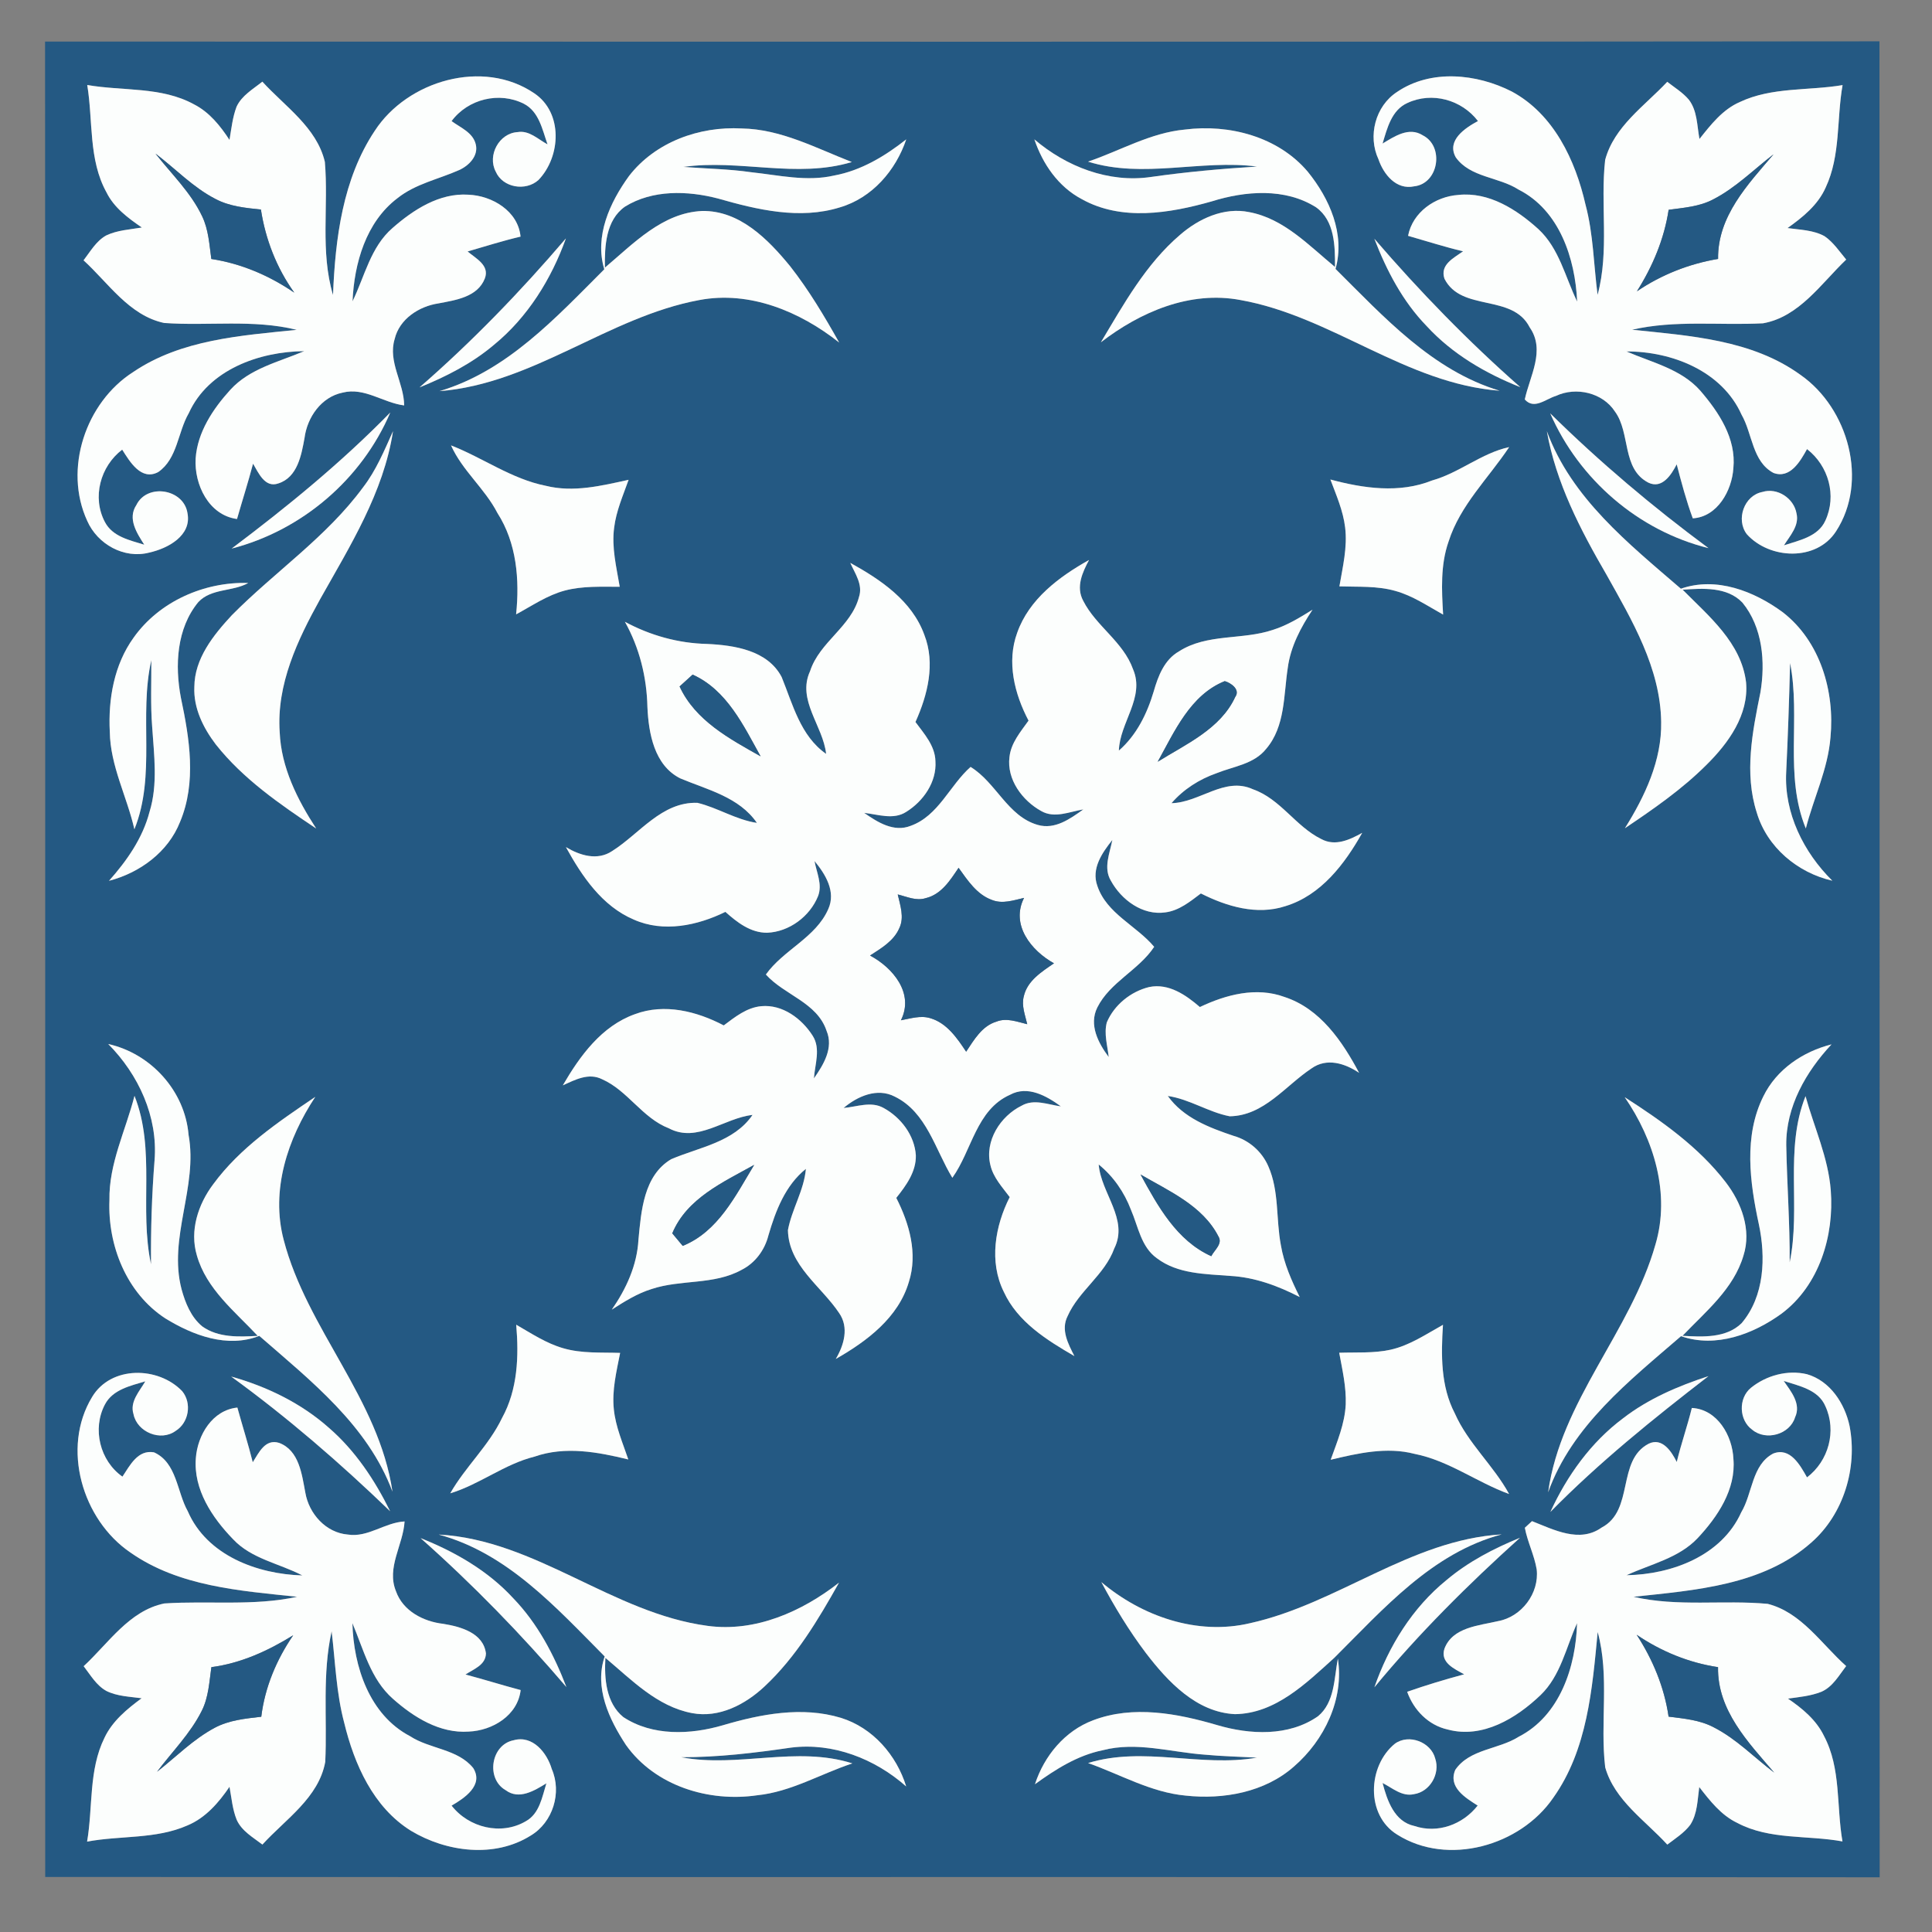 <?xml version="1.0" encoding="utf-8"?>

<!DOCTYPE svg PUBLIC "-//W3C//DTD SVG 1.1//EN" "http://www.w3.org/Graphics/SVG/1.1/DTD/svg11.dtd">
<svg version="1.1" id="Layer_1" xmlns="http://www.w3.org/2000/svg" xmlns:xlink="http://www.w3.org/1999/xlink" x="0px" y="0px"
	 viewBox="0 0 388 388" enable-background="new 0 0 388 388" xml:space="preserve">
<rect x="0" y="0" width="388" height="388" fill="#808080" stroke="none"/>
<g>
	<path fill="#245983" d="M9.05,8.35c122.8-0.01,245.6,0.1,368.4-0.05c0.07,122.9,0,245.81,0.04,368.71
		c-122.8-0.1-245.61,0-368.41-0.06C9.05,254.08,9.12,131.22,9.05,8.35 M75.25,26.29c-6.42,9.65-7.92,21.61-8.37,32.95
		c-2.6-8.72-0.87-17.85-1.64-26.74c-1.64-6.93-8.01-11.11-12.55-16.1c-1.87,1.5-4.13,2.77-5.18,5.03c-0.81,2.14-1.04,4.43-1.42,6.67
		c-1.85-2.83-4.04-5.57-7.12-7.14c-6.57-3.61-14.3-2.64-21.45-3.89c1.19,7.19,0.22,14.98,3.87,21.57c1.52,3.08,4.34,5.16,7.1,7.05
		c-2.41,0.41-4.93,0.53-7.17,1.6c-2.01,1.12-3.17,3.21-4.54,4.99c5,4.56,9.16,11.08,16.18,12.58c8.86,0.64,17.89-0.78,26.63,1.38
		c-11.23,1.16-23.19,1.93-32.85,8.48c-9.55,6.1-14.02,19.49-9.22,29.89c2.05,4.68,7.41,7.69,12.47,6.36
		c3.7-0.82,8.55-3.39,7.66-7.92c-0.74-4.87-8.09-6.06-10.26-1.63c-1.82,2.73,0.09,5.64,1.58,7.97c-2.89-0.89-6.35-1.6-7.89-4.53
		c-2.64-4.96-0.94-11.21,3.46-14.56c1.52,2.4,3.82,6.33,7.24,4.5c3.87-2.67,3.91-8,6.13-11.82c3.98-8.76,14.16-12.37,23.19-12.46
		C55.96,72.7,50.14,74,46.24,78.3c-3.47,3.82-6.58,8.48-6.95,13.77c-0.31,5.23,2.63,11.4,8.31,12.16c1.06-3.71,2.24-7.38,3.22-11.11
		c1.09,1.83,2.38,4.94,5.09,3.96c3.83-1.21,4.63-5.7,5.25-9.13c0.54-4.15,3.36-8.23,7.65-9.1c4.38-1.12,8.15,2.05,12.36,2.57
		c-0.04-4.56-3.31-8.75-1.91-13.33c0.95-4.03,4.9-6.58,8.8-7.16c3.44-0.66,7.85-1.26,9.31-5.01c1.01-2.64-1.81-4.01-3.46-5.42
		c3.54-1.02,7.04-2.14,10.63-2.98c-0.48-5.14-5.72-8.24-10.49-8.42c-5.81-0.38-11.04,3.02-15.23,6.7c-4.39,3.8-5.58,9.7-8.02,14.71
		c0.33-7.61,2.69-15.91,9.01-20.7c3.62-2.9,8.26-3.81,12.4-5.66c1.93-0.86,3.88-2.81,3.35-5.11c-0.54-2.42-3.08-3.4-4.87-4.72
		c3.3-4.45,9.57-5.98,14.52-3.48c3.05,1.57,3.71,5.22,4.75,8.15c-1.9-1-3.68-2.87-6.02-2.46c-3.71,0.22-6.1,4.67-4.39,7.92
		c1.4,3.26,6.02,4.02,8.59,1.7c4.52-4.7,4.96-13.53-0.85-17.42C97.01,11.74,81.81,16.18,75.25,26.29 M280.56,18.47
		c-4.36,2.84-5.91,8.85-3.72,13.53c1.03,3.01,3.56,6.2,7.17,5.42c4.95-0.55,6.08-8.07,1.71-10.25c-2.77-1.76-5.68,0.23-8.06,1.66
		c0.92-3.05,1.79-6.71,4.99-8.15c4.95-2.31,10.89-0.65,14.17,3.63c-2.57,1.38-6.38,3.89-4.45,7.3c2.9,4.06,8.62,3.9,12.59,6.46
		c8.24,4.16,11.39,13.86,11.78,22.5c-2.4-4.93-3.6-10.67-7.77-14.54c-4.36-3.95-9.96-7.55-16.11-6.88
		c-4.65,0.33-9.16,3.46-10.08,8.21c3.68,1.05,7.32,2.23,11.05,3.11c-1.89,1.36-4.69,2.68-3.74,5.51c3.4,6.72,13.65,2.93,17.12,9.77
		c3.21,4.61,0.02,9.76-0.99,14.47c1.88,2.13,4.21-0.1,6.26-0.71c4.03-1.89,9.4-0.66,11.86,3.16c3.15,4.3,1.32,11.48,6.7,14.26
		c2.76,1.34,4.63-1.61,5.69-3.68c0.95,3.65,1.92,7.31,3.23,10.85c4.96-0.3,7.86-5.59,8.15-10.07c0.6-5.97-2.93-11.26-6.64-15.57
		c-3.85-4.36-9.71-5.65-14.83-7.88c9.11-0.02,19.17,3.91,23.11,12.69c2.2,3.82,2.14,9.44,6.42,11.71c3.34,1.24,5.4-2.37,6.73-4.79
		c4.33,3.35,6.02,9.34,3.68,14.37c-1.46,3.24-5.29,3.96-8.31,4.96c1.19-1.91,3.12-3.95,2.52-6.41c-0.52-3.04-3.86-5.25-6.85-4.31
		c-3.67,0.7-5.37,5.53-3.14,8.47c4.54,5.07,14,5.54,17.93-0.57c6.55-10.07,2.47-24.7-7.12-31.4c-9.78-7.1-22.25-7.86-33.84-9.08
		c8.64-1.99,17.53-0.84,26.29-1.29c7.29-1.3,11.68-8,16.71-12.8c-1.36-1.63-2.57-3.47-4.34-4.69c-2.27-1.26-4.94-1.28-7.44-1.64
		c3.05-2.17,6.11-4.63,7.66-8.15c3.02-6.44,2.18-13.72,3.39-20.56c-6.87,1.16-14.18,0.35-20.64,3.4c-3.45,1.5-5.82,4.55-8.1,7.42
		c-0.5-2.65-0.41-5.65-2.14-7.9c-1.22-1.44-2.86-2.43-4.33-3.58c-4.54,4.84-10.67,8.96-12.47,15.68
		c-1.01,8.99,0.88,18.24-1.52,27.11c-0.79-6.04-0.84-12.18-2.42-18.1c-2.03-8.95-6.4-18.21-14.81-22.74
		C296.57,14.79,287.36,13.84,280.56,18.47 M126.32,35.35c-3.85,5.31-6.96,12.08-4.96,18.73c-9.71,9.7-19.5,20.43-33.09,24.47
		c18.85-1.48,33.87-14.9,52.17-18.29c10.14-1.92,20.25,2.32,28.09,8.53c-2.97-5.29-6.08-10.52-9.83-15.3
		c-4.43-5.42-10.15-11.25-17.69-11.12c-7.99,0.36-13.8,6.55-19.53,11.38c-0.06-4.29,0.16-9.52,4.03-12.25
		c5.53-3.43,12.56-3.22,18.66-1.64c7.89,2.26,16.44,4.3,24.52,1.78c6.46-1.9,11.2-7.4,13.31-13.65c-4.27,3.37-9.07,6.26-14.48,7.26
		c-5.52,1.28-11.13-0.08-16.64-0.66c-4.52-0.66-9.09-0.71-13.63-1.07c11.26-1.59,22.73,2.37,33.82-0.98
		c-7.18-2.79-14.25-6.62-22.13-6.74C140.46,25.33,131.61,28.51,126.32,35.35 M218.51,32.46c11.1,3.49,22.63-0.48,33.94,0.99
		c-7.12,0.44-14.23,1.08-21.3,2.09c-8.49,1.25-17.02-2.08-23.42-7.55c1.67,4.94,4.8,9.51,9.5,11.99c8,4.49,17.7,2.85,26.1,0.47
		c6.76-2.12,14.76-2.76,20.98,1.19c3.76,2.7,3.81,7.81,3.8,11.98c-5.25-4.31-10.25-9.71-17.23-11.02
		c-5.08-1.05-10.14,1.3-13.91,4.58c-6.87,5.87-11.3,13.91-15.88,21.56c7.91-6.09,17.9-10.41,28.05-8.48
		c18.28,3.25,33.22,16.79,52.02,18.21c-13.54-4.08-23.24-14.83-32.95-24.46c1.96-7.03-1.2-14.12-5.57-19.52
		c-5.96-7.05-15.78-9.61-24.69-8.47C231.04,26.66,224.97,30.27,218.51,32.46 M84.25,77.8c5.33-2.16,10.54-4.81,14.95-8.55
		c6.77-5.53,11.52-13.21,14.45-21.37C104.56,58.52,94.81,68.61,84.25,77.8 M276.01,47.95c2.46,6.39,5.7,12.6,10.52,17.55
		c5.12,5.58,11.79,9.48,18.79,12.25C294.84,68.54,285.11,58.52,276.01,47.95 M46.52,110.17c14.12-3.65,26.13-13.91,31.86-27.33
		C68.58,92.87,57.71,101.75,46.52,110.17 M311.33,83.02c5.79,13.26,17.7,23.57,31.78,27.06C331.91,101.79,321.26,92.8,311.33,83.02
		 M72.89,97.9c-7.32,9.96-17.73,16.95-26.34,25.66c-3.69,3.98-7.49,8.7-7.52,14.4c-0.19,4.25,1.79,8.23,4.3,11.53
		c5.49,6.95,12.88,12.02,20.17,16.9c-3.79-5.81-7.04-12.29-7.33-19.35c-0.66-9.59,3.59-18.55,8.12-26.71
		c6-10.68,12.75-21.41,14.64-33.74C77.17,90.49,75.53,94.49,72.89,97.9 M310.65,86.59c1.83,10.35,6.73,19.79,11.96,28.79
		c5.14,9.18,10.85,18.77,11,29.61c0.14,7.74-3.27,14.92-7.28,21.34c5.73-3.85,11.45-7.81,16.35-12.7c4.42-4.36,8.56-10.07,7.98-16.6
		c-0.96-7.94-7.47-13.28-12.74-18.6c4.06-0.29,8.94-0.62,12.01,2.59c4.06,4.96,4.64,11.92,3.61,18.04
		c-1.61,7.89-3.27,16.22-0.74,24.11c2.06,6.97,8.19,12.1,15.18,13.7c-5.77-5.7-9.7-13.59-9.26-21.84c0.35-7.29,0.6-14.59,0.78-21.88
		c2.17,11-1.21,22.59,3.16,33.23c1.57-6.12,4.44-11.92,4.95-18.28c0.89-9.23-2.04-19.32-9.6-25.16c-5.76-4.23-13.35-7.19-20.44-4.71
		C327.08,109.18,315.57,100.04,310.65,86.59 M90.58,89.45c2.26,5.06,6.78,8.65,9.32,13.58c3.87,6.02,4.47,13.4,3.75,20.35
		c3.19-1.72,6.23-3.83,9.78-4.78c3.59-0.95,7.35-0.75,11.03-0.76c-0.66-3.92-1.66-7.89-1.12-11.89c0.41-3.34,1.79-6.45,2.9-9.59
		c-5.43,1.19-11.1,2.59-16.63,1.2C102.73,96.2,97.01,91.95,90.58,89.45 M287.61,96.49c-6.58,2.64-13.79,1.59-20.43-0.19
		c1.18,3.14,2.56,6.27,2.96,9.63c0.49,3.98-0.49,7.93-1.15,11.83c3.75,0.13,7.6-0.13,11.25,0.92c3.47,0.96,6.47,3.02,9.58,4.75
		c-0.29-4.89-0.56-9.95,1.09-14.66c2.33-7.33,8.02-12.73,12.17-18.98C297.52,91,293.08,94.96,287.61,96.49 M170.76,113.04
		c0.95,2.14,2.58,4.38,1.75,6.85c-1.55,5.97-7.92,9.02-9.82,14.89c-2.69,5.82,2.6,10.95,3.22,16.62c-5.16-3.6-6.69-9.94-8.93-15.43
		c-2.82-5.39-9.51-6.39-14.99-6.65c-5.77-0.13-11.42-1.71-16.49-4.45c2.93,5.23,4.39,11.14,4.52,17.11
		c0.24,5.29,1.37,11.72,6.6,14.34c5.46,2.29,11.83,3.75,15.39,8.94c-4.22-0.63-7.85-3.04-11.95-4.03
		c-7.18-0.24-11.63,6.23-17.13,9.69c-2.96,1.98-6.48,0.88-9.28-0.8c3.23,5.85,7.25,11.85,13.64,14.56
		c5.95,2.65,12.76,1.21,18.39-1.55c2.35,2.1,5.05,4.21,8.37,4.19c4.45-0.17,8.61-3.28,10.25-7.38c0.89-2.34-0.31-4.72-0.72-7.02
		c2.19,2.64,4.35,6.15,2.76,9.65c-2.51,5.74-8.97,8.15-12.53,13.14c3.73,4.15,10.28,5.59,12.19,11.31c1.45,3.44-0.62,6.81-2.54,9.55
		c0.19-2.83,1.41-5.96-0.25-8.56c-2.19-3.45-6.07-6.34-10.33-5.94c-2.92,0.27-5.28,2.18-7.53,3.86c-5.42-2.84-11.89-4.48-17.83-2.26
		c-6.7,2.38-11.06,8.39-14.49,14.3c2.46-1.12,5.19-2.59,7.89-1.23c5.16,2.28,8.06,7.78,13.4,9.85c5.72,3.04,11.14-2.07,16.81-2.68
		c-3.75,5.48-10.67,6.47-16.34,8.89c-5.53,3.29-6.02,10.42-6.57,16.17c-0.28,5.13-2.46,9.88-5.35,14.04c2.53-1.62,5.11-3.25,8-4.14
		c5.88-1.96,12.52-0.77,18.07-3.85c2.72-1.37,4.64-3.97,5.38-6.91c1.44-4.93,3.38-10.05,7.53-13.37c-0.38,4.33-2.83,8.09-3.61,12.3
		c0.14,7.12,6.69,11.27,10.28,16.65c2.02,2.89,0.98,6.45-0.67,9.23c6.22-3.55,12.57-8.28,14.68-15.48
		c1.82-5.7,0.09-11.72-2.53-16.87c1.96-2.46,4.01-5.25,3.93-8.55c-0.26-4.01-3-7.61-6.46-9.5c-2.52-1.43-5.39-0.23-8.05-0.01
		c2.78-2.35,6.75-4.12,10.28-2.28c6.42,3.14,8.11,10.66,11.56,16.3c3.93-5.49,4.79-13.65,11.58-16.67
		c3.55-1.93,7.34,0.23,10.22,2.33c-2.59-0.34-5.4-1.57-7.88-0.14c-4.27,2.09-7.48,7.1-6.28,11.93c0.57,2.5,2.39,4.43,3.88,6.43
		c-2.94,5.81-4.19,12.97-1.19,19.02c2.77,6.05,8.64,9.7,14.18,12.91c-1.25-2.46-2.76-5.26-1.37-8.01c2.25-5.1,7.45-8.28,9.38-13.61
		c2.94-5.86-2.67-11.09-3.13-16.86c2.94,2.38,5.14,5.57,6.48,9.1c1.46,3.36,2.02,7.46,5.21,9.73c4.2,3.19,9.73,3.15,14.75,3.55
		c4.91,0.27,9.59,2,13.93,4.24c-1.65-3.3-3.16-6.73-3.78-10.4c-1.01-5.26-0.31-10.87-2.53-15.87c-1.27-2.94-3.86-5.22-6.94-6.09
		c-4.91-1.65-10.13-3.63-13.24-8.02c4.38,0.64,8.13,3.25,12.43,4.08c6.89-0.1,11.18-6.14,16.44-9.62c3.05-2.18,6.72-1.01,9.55,0.9
		c-3.37-6.34-7.82-12.9-14.98-15.24c-5.66-2.09-11.76-0.47-17,2.02c-2.8-2.41-6.24-4.82-10.17-4.02c-3.69,0.89-7.03,3.58-8.52,7.1
		c-0.61,2.29,0.14,4.66,0.38,6.96c-2.09-2.8-4.02-6.46-2.29-9.95c2.56-5.11,8.29-7.47,11.42-12.18c-3.58-4.28-9.54-6.66-11.41-12.24
		c-1.26-3.46,0.96-6.65,3.01-9.22c-0.51,2.67-1.84,5.59-0.3,8.17c2.1,3.85,6.37,7.04,10.95,6.37c2.76-0.35,4.98-2.18,7.13-3.8
		c5.17,2.61,11.24,4.43,16.97,2.55c7.15-2.17,11.92-8.47,15.43-14.72c-2.5,1.39-5.42,2.76-8.21,1.25c-5.14-2.51-8.19-8.06-13.73-10
		c-5.68-2.61-10.71,2.68-16.36,2.79c2.41-2.79,5.58-4.8,9.05-6.02c3.42-1.38,7.54-1.82,9.97-4.9c3.84-4.5,3.48-10.75,4.33-16.25
		c0.56-4.28,2.62-8.14,4.97-11.68c-2.54,1.57-5.11,3.16-7.97,4.05c-6.14,2.07-13.2,0.69-18.84,4.31c-2.95,1.67-4.21,4.99-5.09,8.07
		c-1.32,4.44-3.44,8.77-6.99,11.86c0.16-5.62,5.28-10.66,2.85-16.33c-1.97-5.54-7.44-8.66-10.02-13.77
		c-1.49-2.77-0.16-5.68,1.18-8.18c-6.02,3.37-12.05,7.86-14.43,14.62c-2.16,5.88-0.53,12.29,2.28,17.64
		c-1.59,2.24-3.53,4.47-3.83,7.32c-0.57,4.51,2.58,8.74,6.38,10.84c2.67,1.54,5.69,0.13,8.46-0.33c-2.65,1.89-5.72,4.12-9.18,3.11
		c-6.05-1.75-8.32-8.49-13.47-11.64c-4.21,3.73-6.44,9.82-12.03,11.83c-3.39,1.35-6.66-0.73-9.34-2.6c2.77,0.3,5.87,1.46,8.44-0.2
		c3.44-2.13,6.15-6.01,5.87-10.18c-0.07-3.1-2.27-5.51-4.01-7.87c2.44-5.43,4.04-11.74,1.78-17.51
		C183.16,120.65,176.85,116.4,170.76,113.04 M26.83,128.06c-3.92,5.43-5.12,12.35-4.78,18.92c0.1,6.84,3.45,13,4.94,19.56
		c4.38-10.87,0.86-22.78,3.4-33.97c0.03,4.47-0.18,8.95,0.17,13.41c0.37,5.67,1.18,11.51-0.53,17.06
		c-1.37,5.28-4.56,9.83-8.14,13.85c6.17-1.6,11.87-5.76,14.26-11.81c3.35-7.94,1.91-16.8,0.18-24.94
		c-1.24-6.49-0.87-13.94,3.5-19.23c2.62-2.79,6.88-2.06,10.03-3.83C41.05,116.8,31.98,120.78,26.83,128.06 M21.74,209.67
		c6.07,6.12,10,14.6,9.3,23.34c-0.55,6.95-0.77,13.92-0.71,20.89c-2.41-11.15,0.99-22.98-3.32-33.82
		c-1.77,6.96-5.17,13.62-5.03,20.95c-0.37,9.09,3.42,18.65,11.21,23.73c5.53,3.41,12.48,6.04,18.88,3.52
		c10.34,9.02,21.8,17.98,26.75,31.29c-2.74-18.64-17.17-32.61-21.84-50.54c-2.66-10.02,0.8-20.38,6.34-28.75
		c-7.44,5.04-15.12,10.21-20.51,17.56c-3.01,4.01-4.76,9.3-3.28,14.26c1.9,6.76,7.63,11.26,12.23,16.18
		c-3.76,0.21-7.92,0.4-11.14-1.9c-2.26-1.86-3.41-4.72-4.16-7.47c-2.72-10.37,3.32-20.55,1.41-31
		C37.14,219.1,30.32,211.58,21.74,209.67 M354.14,220.16c-3.99,7.99-2.73,17.28-0.92,25.67c1.43,6.68,1.15,14.48-3.46,19.91
		c-3.11,3.03-7.85,2.76-11.86,2.53c4.64-4.87,10.27-9.42,12.24-16.12c1.65-5.14-0.41-10.62-3.56-14.72
		c-5.44-7.08-12.85-12.3-20.29-17.08c5.87,8.52,9.2,19.37,6.17,29.59c-4.96,17.51-19,31.37-21.55,49.75
		c4.8-13.38,16.31-22.38,26.69-31.35c6.98,2.44,14.53-0.41,20.22-4.55c7.54-5.66,10.56-15.62,9.85-24.74
		c-0.51-6.58-3.33-12.62-5.07-18.91c-4.27,10.73-0.89,22.35-3.18,33.39c0.04-7.86-0.54-15.7-0.69-23.55
		c-0.08-7.72,3.95-14.74,9.09-20.24C362.08,211.19,356.79,214.75,354.14,220.16 M103.67,266.04c0.55,6.34,0.3,13.02-2.84,18.72
		c-2.67,5.59-7.37,9.8-10.41,15.14c5.92-1.79,10.88-5.87,16.93-7.37c6.14-2.15,12.7-0.93,18.83,0.57c-1.11-3.3-2.54-6.54-2.9-10.03
		c-0.42-3.84,0.53-7.63,1.26-11.37c-3.82-0.13-7.73,0.15-11.44-0.94C109.69,269.78,106.71,267.79,103.67,266.04 M279.22,271.07
		c-3.37,0.73-6.85,0.48-10.27,0.6c0.63,3.43,1.44,6.87,1.31,10.39c-0.19,3.88-1.73,7.49-3.02,11.1c5.48-1.31,11.25-2.64,16.85-1.18
		c6.86,1.35,12.51,5.71,18.98,8.06c-3.13-5.74-8.24-10.16-10.9-16.19c-2.86-5.47-2.77-11.8-2.38-17.79
		C286.38,267.95,283.08,270.22,279.22,271.07 M18.5,280.55c-6.22,10.23-1.98,24.67,7.69,31.24c9.76,6.84,22.03,7.68,33.49,8.89
		c-8.78,1.91-17.8,0.75-26.68,1.34c-7.05,1.44-11.23,8.01-16.2,12.6c1.37,1.77,2.54,3.85,4.56,4.97c2.2,1.09,4.7,1.14,7.08,1.47
		c-2.93,2.16-5.87,4.57-7.46,7.94c-3.2,6.48-2.3,13.91-3.49,20.85c6.7-1.26,13.81-0.45,20.17-3.26c3.64-1.52,6.27-4.58,8.43-7.75
		c0.41,2.22,0.59,4.53,1.45,6.64c1.02,2.26,3.27,3.51,5.16,4.96c4.64-5.1,11.3-9.38,12.62-16.61c0.41-8.74-0.64-17.59,1.28-26.23
		c0.74,6.13,0.92,12.36,2.52,18.36c2.02,8.35,5.84,17,13.41,21.71c7.11,4.28,16.79,5.54,24.06,0.96c4.45-2.66,6.28-8.62,4.22-13.36
		c-0.96-3.27-3.83-6.85-7.65-5.78c-4.58,0.88-5.63,7.74-1.61,10.03c2.69,2.01,5.78,0.09,8.18-1.38c-0.86,2.74-1.37,6.1-4.14,7.62
		c-4.94,2.9-11.44,1.3-14.9-3.14c2.57-1.49,6.49-4.09,4.35-7.54c-3.11-3.86-8.71-3.8-12.7-6.41c-8.17-4.29-11.34-14.01-11.57-22.7
		c2.24,5.27,3.66,11.26,8.13,15.19c4.17,3.71,9.44,7,15.23,6.59c4.77-0.19,9.85-3.24,10.43-8.34c-3.71-0.98-7.37-2.14-11.08-3.12
		c1.63-1.09,4.06-1.89,4.11-4.24c-0.53-4.14-5.1-5.37-8.57-5.94c-3.98-0.45-8.1-2.57-9.5-6.55c-1.95-4.75,1.45-9.29,1.73-14.01
		c-3.97,0.2-7.35,3.27-11.4,2.63c-4.41-0.36-7.81-4.19-8.53-8.41c-0.7-3.66-1.23-8.49-5.27-10c-2.81-0.87-4.07,1.99-5.29,3.89
		c-0.93-3.69-2.08-7.32-3.09-10.98c-5,0.5-8,5.51-8.34,10.15c-0.51,6.3,3.28,11.96,7.48,16.29c3.7,3.96,9.28,4.85,13.91,7.27
		c-9.06-0.26-19.17-4.01-23.01-12.89c-2.2-3.92-2.18-9.75-6.78-11.83c-3.27-0.58-4.85,2.65-6.34,4.88c-4.54-3.18-6.1-9.6-3.52-14.49
		c1.58-3.02,5.14-3.75,8.11-4.65c-1.15,2-3.16,4.07-2.37,6.59c0.72,3.61,5.46,5.57,8.47,3.36c2.65-1.64,3.29-5.55,1.32-7.96
		C31.81,274.38,22.28,274.22,18.5,280.55 M46.43,276.45c11.3,8.21,21.87,17.36,31.92,27.05c-3.07-6.23-6.98-12.14-12.26-16.72
		C60.5,281.8,53.61,278.46,46.43,276.45 M325.95,284.84c-6.45,4.81-11.25,11.54-14.59,18.8c9.8-9.97,20.69-18.74,31.74-27.27
		C337.02,278.35,331.03,280.91,325.95,284.84 M351.63,278.72c-2.56,2.09-2.41,6.5,0.28,8.42c2.75,2.29,7.53,0.95,8.59-2.5
		c1.28-2.72-0.84-5.22-2.28-7.31c3.06,1,6.96,1.74,8.37,5.08c2.3,4.98,0.65,11-3.69,14.29c-1.38-2.44-3.38-6.13-6.8-4.78
		c-4.31,2.29-4.12,7.99-6.41,11.8c-3.94,8.75-13.99,12.48-23.03,12.63c4.86-2.25,10.47-3.41,14.29-7.46
		c3.99-4.27,7.7-9.77,7.17-15.89c-0.2-4.67-3.21-9.97-8.35-10.24c-0.9,3.65-2.15,7.2-3.03,10.85c-1.03-2.07-2.89-4.98-5.62-3.68
		c-6.51,3.38-2.85,13.39-9.48,16.86c-4.44,3.15-9.6,0.41-13.97-1.3c-0.36,0.34-1.08,1-1.44,1.33c0.54,2.86,1.9,5.49,2.38,8.36
		c0.55,4.78-3.02,9.53-7.76,10.39c-3.85,0.91-9.12,1.21-10.76,5.52c-0.92,2.81,2,4.07,3.96,5.16c-3.86,1.04-7.68,2.19-11.45,3.51
		c1.32,3.68,4.25,6.71,8.15,7.58c6.99,1.88,13.78-2.27,18.65-6.93c4.02-3.87,5.09-9.53,7.32-14.43
		c-0.24,8.75-3.45,18.59-11.74,22.82c-4.05,2.57-9.83,2.42-12.72,6.64c-1.48,3.49,2.03,5.6,4.5,7.17c-2.99,3.81-8.02,5.68-12.71,4.1
		c-4.03-0.86-5.47-5.13-6.39-8.63c1.97,0.99,3.91,2.79,6.3,2.24c3.22-0.47,5.31-4.11,4.27-7.16c-0.85-3.32-5.3-5.01-8.1-2.97
		c-5.47,4.46-5.9,14.35,0.48,18.26c10.16,6.41,24.72,2.25,31.33-7.41c6.87-9.66,7.83-21.88,8.92-33.29
		c2.43,8.88,0.44,18.17,1.51,27.18c1.88,6.63,8.03,10.66,12.47,15.52c1.61-1.23,3.37-2.33,4.61-3.97c1.46-2.25,1.45-5.03,1.81-7.59
		c2.15,2.77,4.4,5.67,7.65,7.21c6.49,3.44,14.09,2.42,21.11,3.71c-1.24-7.05-0.25-14.66-3.71-21.18c-1.55-3.22-4.35-5.53-7.24-7.5
		c2.26-0.31,4.57-0.52,6.71-1.37c2.28-0.99,3.53-3.28,4.98-5.17c-4.97-4.43-8.96-10.75-15.75-12.49c-8.95-0.83-18.1,0.64-26.96-1.42
		c12.33-1.32,25.98-2.27,35.72-10.9c6.49-5.69,9.29-14.99,7.68-23.38c-0.96-4.54-3.91-9.08-8.56-10.42
		C359,275.05,354.71,276.22,351.63,278.72 M88.1,308.18c13.8,3.71,23.64,14.72,33.34,24.48c-2.13,6.25,0.88,12.63,4.27,17.78
		c5.85,8.24,16.64,11.53,26.37,10.1c6.79-0.69,12.72-4.3,19.1-6.4c-11.25-3.59-22.99,0.94-34.38-1.24
		c7.4,0.02,14.75-0.86,22.06-1.93c8.42-1.06,16.87,2.25,23.13,7.8c-1.95-6.31-6.72-11.8-13.12-13.78c-7.8-2.36-16.11-0.75-23.73,1.5
		c-6.5,1.9-14.11,2.2-19.96-1.65c-3.47-2.83-3.84-7.74-3.6-11.89c5.25,4.4,10.38,9.77,17.39,11.09c5.43,1.04,10.71-1.73,14.56-5.34
		c6.31-5.89,10.78-13.4,14.97-20.86c-7.43,5.8-16.77,9.98-26.38,8.68C122.99,323.97,107.64,309.25,88.1,308.18 M251.05,325.98
		c-10.62,2.52-21.72-1.38-29.87-8.25c2.65,4.95,5.57,9.78,8.96,14.26c4.41,5.76,10.14,11.88,17.87,12.26
		c8.13-0.1,14.29-6.2,19.94-11.3c9.86-9.81,19.65-21.08,33.63-24.8C283.25,309.26,268.6,322.1,251.05,325.98 M84.47,308.9
		c10.45,9.27,20.21,19.29,29.28,29.91c-2.5-6.5-5.81-12.81-10.69-17.85C98,315.45,91.37,311.64,84.47,308.9 M290.48,317.34
		c-6.83,5.54-11.6,13.27-14.46,21.51c8.9-10.79,18.84-20.66,29.23-30.02C299.97,310.99,294.85,313.65,290.48,317.34 M268.68,333.1
		c-0.76,3.94-0.61,8.79-4,11.58c-5.88,4.09-13.65,3.71-20.23,1.77c-8-2.35-16.89-4.03-24.92-0.97c-5.69,2.13-9.83,7.15-11.68,12.84
		c4.13-2.98,8.52-5.79,13.59-6.82c6.82-1.79,13.72,0.41,20.55,0.89c3.48,0.33,6.97,0.4,10.45,0.59
		c-11.26,1.99-22.79-2.34-33.92,1.09c6.49,2.29,12.63,5.9,19.61,6.54c7.59,0.82,15.89-0.67,21.74-5.85
		C265.97,349.48,269.95,341.25,268.68,333.1z"/>
	<path fill="#FCFEFD" d="M75.25,26.29c6.56-10.11,21.76-14.55,32.04-7.56c5.81,3.89,5.37,12.72,0.85,17.42
		c-2.57,2.32-7.19,1.56-8.59-1.7c-1.71-3.25,0.68-7.7,4.39-7.92c2.34-0.41,4.12,1.46,6.02,2.46c-1.04-2.93-1.7-6.58-4.75-8.15
		c-4.95-2.5-11.22-0.97-14.52,3.48c1.79,1.32,4.33,2.3,4.87,4.72c0.53,2.3-1.42,4.25-3.35,5.11c-4.14,1.85-8.78,2.76-12.4,5.66
		c-6.32,4.79-8.68,13.09-9.01,20.7c2.44-5.01,3.63-10.91,8.02-14.71c4.19-3.68,9.42-7.08,15.23-6.7c4.77,0.18,10.01,3.28,10.49,8.42
		c-3.59,0.84-7.09,1.96-10.63,2.98c1.65,1.41,4.47,2.78,3.46,5.42c-1.46,3.75-5.87,4.35-9.31,5.01c-3.9,0.58-7.85,3.13-8.8,7.16
		c-1.4,4.58,1.87,8.77,1.91,13.33c-4.21-0.52-7.98-3.69-12.36-2.57c-4.29,0.87-7.11,4.95-7.65,9.1c-0.62,3.43-1.42,7.92-5.25,9.13
		c-2.71,0.98-4-2.13-5.09-3.96c-0.98,3.73-2.16,7.4-3.22,11.11c-5.68-0.76-8.62-6.93-8.31-12.16c0.37-5.29,3.48-9.95,6.95-13.77
		c3.9-4.3,9.72-5.6,14.86-7.78c-9.03,0.09-19.21,3.7-23.19,12.46c-2.22,3.82-2.26,9.15-6.13,11.82c-3.42,1.83-5.72-2.1-7.24-4.5
		c-4.4,3.35-6.1,9.6-3.46,14.56c1.54,2.93,5,3.64,7.89,4.53c-1.49-2.33-3.4-5.24-1.58-7.97c2.17-4.43,9.52-3.24,10.26,1.63
		c0.89,4.53-3.96,7.1-7.66,7.92c-5.06,1.33-10.42-1.68-12.47-6.36c-4.8-10.4-0.33-23.79,9.22-29.89c9.66-6.55,21.62-7.32,32.85-8.48
		c-8.74-2.16-17.77-0.74-26.63-1.38c-7.02-1.5-11.18-8.02-16.18-12.58c1.37-1.78,2.53-3.87,4.54-4.99c2.24-1.07,4.76-1.19,7.17-1.6
		c-2.76-1.89-5.58-3.97-7.1-7.05c-3.65-6.59-2.68-14.38-3.87-21.57c7.15,1.25,14.88,0.28,21.45,3.89c3.08,1.57,5.27,4.31,7.12,7.14
		c0.38-2.24,0.61-4.53,1.42-6.67c1.05-2.26,3.31-3.53,5.18-5.03c4.54,4.99,10.91,9.17,12.55,16.1c0.77,8.89-0.96,18.02,1.64,26.74
		C67.33,47.9,68.83,35.94,75.25,26.29 M31.23,30.85c3.21,4.1,7.09,7.79,9.35,12.55c1.3,2.68,1.46,5.71,1.86,8.61
		c6.03,0.92,11.65,3.34,16.66,6.76c-3.54-4.94-5.78-10.69-6.7-16.69c-3.11-0.32-6.33-0.63-9.14-2.13
		C38.75,37.63,35.24,33.88,31.23,30.85z"/>
	<path fill="#FCFEFD" d="M280.56,18.47c6.8-4.63,16.01-3.68,23.05-0.09c8.41,4.53,12.78,13.79,14.81,22.74
		c1.58,5.92,1.63,12.06,2.42,18.1c2.4-8.87,0.51-18.12,1.52-27.11c1.8-6.72,7.93-10.84,12.47-15.68c1.47,1.15,3.11,2.14,4.33,3.58
		c1.73,2.25,1.64,5.25,2.14,7.9c2.28-2.87,4.65-5.92,8.1-7.42c6.46-3.05,13.77-2.24,20.64-3.4c-1.21,6.84-0.37,14.12-3.39,20.56
		c-1.55,3.52-4.61,5.98-7.66,8.15c2.5,0.36,5.17,0.38,7.44,1.64c1.77,1.22,2.98,3.06,4.34,4.69c-5.03,4.8-9.42,11.5-16.71,12.8
		c-8.76,0.45-17.65-0.7-26.29,1.29c11.59,1.22,24.06,1.98,33.84,9.08c9.59,6.7,13.67,21.33,7.12,31.4
		c-3.93,6.11-13.39,5.64-17.93,0.57c-2.23-2.94-0.53-7.77,3.14-8.47c2.99-0.94,6.33,1.27,6.85,4.31c0.6,2.46-1.33,4.5-2.52,6.41
		c3.02-1,6.85-1.72,8.31-4.96c2.34-5.03,0.65-11.02-3.68-14.37c-1.33,2.42-3.39,6.03-6.73,4.79c-4.28-2.27-4.22-7.89-6.42-11.71
		c-3.94-8.78-14-12.71-23.11-12.69c5.12,2.23,10.98,3.52,14.83,7.88c3.71,4.31,7.24,9.6,6.64,15.57c-0.29,4.48-3.19,9.77-8.15,10.07
		c-1.31-3.54-2.28-7.2-3.23-10.85c-1.06,2.07-2.93,5.02-5.69,3.68c-5.38-2.78-3.55-9.96-6.7-14.26c-2.46-3.82-7.83-5.05-11.86-3.16
		c-2.05,0.61-4.38,2.84-6.26,0.71c1.01-4.71,4.2-9.86,0.99-14.47c-3.47-6.84-13.72-3.05-17.12-9.77c-0.95-2.83,1.85-4.15,3.74-5.51
		c-3.73-0.88-7.37-2.06-11.05-3.11c0.92-4.75,5.43-7.88,10.08-8.21c6.15-0.67,11.75,2.93,16.11,6.88c4.17,3.87,5.37,9.61,7.77,14.54
		c-0.39-8.64-3.54-18.34-11.78-22.5c-3.97-2.56-9.69-2.4-12.59-6.46c-1.93-3.41,1.88-5.92,4.45-7.3c-3.28-4.28-9.22-5.94-14.17-3.63
		c-3.2,1.44-4.07,5.1-4.99,8.15c2.38-1.43,5.29-3.42,8.06-1.66c4.37,2.18,3.24,9.7-1.71,10.25c-3.61,0.78-6.14-2.41-7.17-5.42
		C274.65,27.32,276.2,21.31,280.56,18.47 M356.18,30.99c-4,3.07-7.6,6.73-12.12,9.05c-2.75,1.46-5.92,1.68-8.95,2.09
		c-0.89,5.87-3.22,11.39-6.38,16.38c4.9-3.33,10.47-5.53,16.31-6.51C344.92,43.43,351,37.06,356.18,30.99z"/>
	<path fill="#FCFEFD" d="M126.32,35.35c5.29-6.84,14.14-10.02,22.62-9.55c7.88,0.12,14.95,3.95,22.13,6.74
		c-11.09,3.35-22.56-0.61-33.82,0.98c4.54,0.36,9.11,0.41,13.63,1.07c5.51,0.58,11.12,1.94,16.64,0.66c5.41-1,10.21-3.89,14.48-7.26
		c-2.11,6.25-6.85,11.75-13.31,13.65c-8.08,2.52-16.63,0.48-24.52-1.78c-6.1-1.58-13.13-1.79-18.66,1.64
		c-3.87,2.73-4.09,7.96-4.03,12.25c5.73-4.83,11.54-11.02,19.53-11.38c7.54-0.13,13.26,5.7,17.69,11.12
		c3.75,4.78,6.86,10.01,9.83,15.3c-7.84-6.21-17.95-10.45-28.09-8.53c-18.3,3.39-33.32,16.81-52.17,18.29
		c13.59-4.04,23.38-14.77,33.09-24.47C119.36,47.43,122.47,40.66,126.32,35.35z"/>
	<path fill="#FCFEFD" d="M218.51,32.46c6.46-2.19,12.53-5.8,19.44-6.44c8.91-1.14,18.73,1.42,24.69,8.47
		c4.37,5.4,7.53,12.49,5.57,19.52c9.71,9.63,19.41,20.38,32.95,24.46c-18.8-1.42-33.74-14.96-52.02-18.21
		c-10.15-1.93-20.14,2.39-28.05,8.48c4.58-7.65,9.01-15.69,15.88-21.56c3.77-3.28,8.83-5.63,13.91-4.58
		c6.98,1.31,11.98,6.71,17.23,11.02c0.01-4.17-0.04-9.28-3.8-11.98c-6.22-3.95-14.22-3.31-20.98-1.19c-8.4,2.38-18.1,4.02-26.1-0.47
		c-4.7-2.48-7.83-7.05-9.5-11.99c6.4,5.47,14.93,8.8,23.42,7.55c7.07-1.01,14.18-1.65,21.3-2.09
		C241.14,31.98,229.61,35.95,218.51,32.46z"/>
	<path fill="#245983" d="M31.23,30.85c4.01,3.03,7.52,6.78,12.03,9.1c2.81,1.5,6.03,1.81,9.14,2.13c0.92,6,3.16,11.75,6.7,16.69
		c-5.01-3.42-10.63-5.84-16.66-6.76c-0.4-2.9-0.56-5.93-1.86-8.61C38.32,38.64,34.44,34.95,31.23,30.85z"/>
	<path fill="#245983" d="M356.18,30.99C351,37.06,344.92,43.43,345.04,52c-5.84,0.98-11.41,3.18-16.31,6.51
		c3.16-4.99,5.49-10.51,6.38-16.38c3.03-0.41,6.2-0.63,8.95-2.09C348.58,37.72,352.18,34.06,356.18,30.99z"/>
	<path fill="#FCFEFD" d="M84.25,77.8c10.56-9.19,20.31-19.28,29.4-29.92c-2.93,8.16-7.68,15.84-14.45,21.37
		C94.79,72.99,89.58,75.64,84.25,77.8z"/>
	<path fill="#FCFEFD" d="M276.01,47.95c9.1,10.57,18.83,20.59,29.31,29.8c-7-2.77-13.67-6.67-18.79-12.25
		C281.71,60.55,278.47,54.34,276.01,47.95z"/>
	<path fill="#FCFEFD" d="M46.52,110.17c11.19-8.42,22.06-17.3,31.86-27.33C72.65,96.26,60.64,106.52,46.52,110.17z"/>
	<path fill="#FCFEFD" d="M311.33,83.02c9.93,9.78,20.58,18.77,31.78,27.06C329.03,106.59,317.12,96.28,311.33,83.02z"/>
	<path fill="#FCFEFD" d="M72.89,97.9c2.64-3.41,4.28-7.41,6.04-11.31c-1.89,12.33-8.64,23.06-14.64,33.74
		c-4.53,8.16-8.78,17.12-8.12,26.71c0.29,7.06,3.54,13.54,7.33,19.35c-7.29-4.88-14.68-9.95-20.17-16.9
		c-2.51-3.3-4.49-7.28-4.3-11.53c0.03-5.7,3.83-10.42,7.52-14.4C55.16,114.85,65.57,107.86,72.89,97.9z"/>
	<path fill="#FCFEFD" d="M310.65,86.59c4.92,13.45,16.43,22.59,26.92,31.64c7.09-2.48,14.68,0.48,20.44,4.71
		c7.56,5.84,10.49,15.93,9.6,25.16c-0.51,6.36-3.38,12.16-4.95,18.28c-4.37-10.64-0.99-22.23-3.16-33.23
		c-0.18,7.29-0.43,14.59-0.78,21.88c-0.44,8.25,3.49,16.14,9.26,21.84c-6.99-1.6-13.12-6.73-15.18-13.7
		c-2.53-7.89-0.87-16.22,0.74-24.11c1.03-6.12,0.45-13.08-3.61-18.04c-3.07-3.21-7.95-2.88-12.01-2.59
		c5.27,5.32,11.78,10.66,12.74,18.6c0.58,6.53-3.56,12.24-7.98,16.6c-4.9,4.89-10.62,8.85-16.35,12.7
		c4.01-6.42,7.42-13.6,7.28-21.34c-0.15-10.84-5.86-20.43-11-29.61C317.38,106.38,312.48,96.94,310.65,86.59z"/>
	<path fill="#FCFEFD" d="M90.58,89.45c6.43,2.5,12.15,6.75,19.03,8.11c5.53,1.39,11.2-0.01,16.63-1.2c-1.11,3.14-2.49,6.25-2.9,9.59
		c-0.54,4,0.46,7.97,1.12,11.89c-3.68,0.01-7.44-0.19-11.03,0.76c-3.55,0.95-6.59,3.06-9.78,4.78c0.72-6.95,0.12-14.33-3.75-20.35
		C97.36,98.1,92.84,94.51,90.58,89.45z"/>
	<path fill="#FCFEFD" d="M287.61,96.49c5.47-1.53,9.91-5.49,15.47-6.7c-4.15,6.25-9.84,11.65-12.17,18.98
		c-1.65,4.71-1.38,9.77-1.09,14.66c-3.11-1.73-6.11-3.79-9.58-4.75c-3.65-1.05-7.5-0.79-11.25-0.92c0.66-3.9,1.64-7.85,1.15-11.83
		c-0.4-3.36-1.78-6.49-2.96-9.63C273.82,98.08,281.03,99.13,287.61,96.49z"/>
	<path fill="#FCFEFD" d="M170.76,113.04c6.09,3.36,12.4,7.61,14.87,14.45c2.26,5.77,0.66,12.08-1.78,17.51
		c1.74,2.36,3.94,4.77,4.01,7.87c0.28,4.17-2.43,8.05-5.87,10.18c-2.57,1.66-5.67,0.5-8.44,0.2c2.68,1.87,5.95,3.95,9.34,2.6
		c5.59-2.01,7.82-8.1,12.03-11.83c5.15,3.15,7.42,9.89,13.47,11.64c3.46,1.01,6.53-1.22,9.18-3.11c-2.77,0.46-5.79,1.87-8.46,0.33
		c-3.8-2.1-6.95-6.33-6.38-10.84c0.3-2.85,2.24-5.08,3.83-7.32c-2.81-5.35-4.44-11.76-2.28-17.64c2.38-6.76,8.41-11.25,14.43-14.62
		c-1.34,2.5-2.67,5.41-1.18,8.18c2.58,5.11,8.05,8.23,10.02,13.77c2.43,5.67-2.69,10.71-2.85,16.33c3.55-3.09,5.67-7.42,6.99-11.86
		c0.88-3.08,2.14-6.4,5.09-8.07c5.64-3.62,12.7-2.24,18.84-4.31c2.86-0.89,5.43-2.48,7.97-4.05c-2.35,3.54-4.41,7.4-4.97,11.68
		c-0.85,5.5-0.49,11.75-4.33,16.25c-2.43,3.08-6.55,3.52-9.97,4.9c-3.47,1.22-6.64,3.23-9.05,6.02c5.65-0.11,10.68-5.4,16.36-2.79
		c5.54,1.94,8.59,7.49,13.73,10c2.79,1.51,5.71,0.14,8.21-1.25c-3.51,6.25-8.28,12.55-15.43,14.72c-5.73,1.88-11.8,0.06-16.97-2.55
		c-2.15,1.62-4.37,3.45-7.13,3.8c-4.58,0.67-8.85-2.52-10.95-6.37c-1.54-2.58-0.21-5.5,0.3-8.17c-2.05,2.57-4.27,5.76-3.01,9.22
		c1.87,5.58,7.83,7.96,11.41,12.24c-3.13,4.71-8.86,7.07-11.42,12.18c-1.73,3.49,0.2,7.15,2.29,9.95c-0.24-2.3-0.99-4.67-0.38-6.96
		c1.49-3.52,4.83-6.21,8.52-7.1c3.93-0.8,7.37,1.61,10.17,4.02c5.24-2.49,11.34-4.11,17-2.02c7.16,2.34,11.61,8.9,14.98,15.24
		c-2.83-1.91-6.5-3.08-9.55-0.9c-5.26,3.48-9.55,9.52-16.44,9.62c-4.3-0.83-8.05-3.44-12.43-4.08c3.11,4.39,8.33,6.37,13.24,8.02
		c3.08,0.87,5.67,3.15,6.94,6.09c2.22,5,1.52,10.61,2.53,15.87c0.62,3.67,2.13,7.1,3.78,10.4c-4.34-2.24-9.02-3.97-13.93-4.24
		c-5.02-0.4-10.55-0.36-14.75-3.55c-3.19-2.27-3.75-6.37-5.21-9.73c-1.34-3.53-3.54-6.72-6.48-9.1c0.46,5.77,6.07,11,3.13,16.86
		c-1.93,5.33-7.13,8.51-9.38,13.61c-1.39,2.75,0.12,5.55,1.37,8.01c-5.54-3.21-11.41-6.86-14.18-12.91
		c-3-6.05-1.75-13.21,1.19-19.02c-1.49-2-3.31-3.93-3.88-6.43c-1.2-4.83,2.01-9.84,6.28-11.93c2.48-1.43,5.29-0.2,7.88,0.14
		c-2.88-2.1-6.67-4.26-10.22-2.33c-6.79,3.02-7.65,11.18-11.58,16.67c-3.45-5.64-5.14-13.16-11.56-16.3
		c-3.53-1.84-7.5-0.07-10.28,2.28c2.66-0.22,5.53-1.42,8.05,0.01c3.46,1.89,6.2,5.49,6.46,9.5c0.08,3.3-1.97,6.09-3.93,8.55
		c2.62,5.15,4.35,11.17,2.53,16.87c-2.11,7.2-8.46,11.93-14.68,15.48c1.65-2.78,2.69-6.34,0.67-9.23
		c-3.59-5.38-10.14-9.53-10.28-16.65c0.78-4.21,3.23-7.97,3.61-12.3c-4.15,3.32-6.09,8.44-7.53,13.37
		c-0.74,2.94-2.66,5.54-5.38,6.91c-5.55,3.08-12.19,1.89-18.07,3.85c-2.89,0.89-5.47,2.52-8,4.14c2.89-4.16,5.07-8.91,5.35-14.04
		c0.55-5.75,1.04-12.88,6.57-16.17c5.67-2.42,12.59-3.41,16.34-8.89c-5.67,0.61-11.09,5.72-16.81,2.68
		c-5.34-2.07-8.24-7.57-13.4-9.85c-2.7-1.36-5.43,0.11-7.89,1.23c3.43-5.91,7.79-11.92,14.49-14.3c5.94-2.22,12.41-0.58,17.83,2.26
		c2.25-1.68,4.61-3.59,7.53-3.86c4.26-0.4,8.14,2.49,10.33,5.94c1.66,2.6,0.44,5.73,0.25,8.56c1.92-2.74,3.99-6.11,2.54-9.55
		c-1.91-5.72-8.46-7.16-12.19-11.31c3.56-4.99,10.02-7.4,12.53-13.14c1.59-3.5-0.57-7.01-2.76-9.65c0.41,2.3,1.61,4.68,0.72,7.02
		c-1.64,4.1-5.8,7.21-10.25,7.38c-3.32,0.02-6.02-2.09-8.37-4.19c-5.63,2.76-12.44,4.2-18.39,1.55
		c-6.39-2.71-10.41-8.71-13.64-14.56c2.8,1.68,6.32,2.78,9.28,0.8c5.5-3.46,9.95-9.93,17.13-9.69c4.1,0.99,7.73,3.4,11.95,4.03
		c-3.56-5.19-9.93-6.65-15.39-8.94c-5.23-2.62-6.36-9.05-6.6-14.34c-0.13-5.97-1.59-11.88-4.52-17.11
		c5.07,2.74,10.72,4.32,16.49,4.45c5.48,0.26,12.17,1.26,14.99,6.65c2.24,5.49,3.77,11.83,8.93,15.43
		c-0.62-5.67-5.91-10.8-3.22-16.62c1.9-5.87,8.27-8.92,9.82-14.89C173.34,117.42,171.71,115.18,170.76,113.04 M136.48,137.86
		c3.15,6.84,10.02,10.51,16.27,14.03c-3.45-6.22-6.79-13.32-13.65-16.41C138.22,136.27,137.35,137.06,136.48,137.86 M232.5,152.98
		c5.7-3.56,12.62-6.59,15.58-13.03c1.05-1.47-0.88-2.81-2.11-3.16C239.06,139.55,235.88,146.89,232.5,152.98 M192.51,174.28
		c-1.67,2.49-3.46,5.35-6.59,6.09c-1.91,0.62-3.8-0.29-5.63-0.74c0.5,2.2,1.37,4.6,0.31,6.79c-1.11,2.57-3.63,4.02-5.87,5.48
		c4.59,2.44,8.92,7.59,6.2,13c1.94-0.35,3.97-1.03,5.94-0.41c3.31,0.99,5.35,4,7.16,6.72c1.58-2.37,3.17-5.17,6.09-6.04
		c2.04-0.82,4.17,0.04,6.18,0.52c-0.43-1.84-1.19-3.72-0.69-5.62c0.71-3.12,3.6-4.92,6.06-6.61c-4.58-2.54-8.75-7.74-6.01-13.14
		c-2.09,0.48-4.33,1.27-6.44,0.42C196.17,179.65,194.32,176.79,192.51,174.28 M151.46,233.94c-6.23,3.48-13.53,6.72-16.45,13.75
		c0.7,0.84,1.4,1.68,2.1,2.52C144.22,247.34,147.72,240.12,151.46,233.94 M229.05,235.87c3.48,6.37,7.27,13.29,14.21,16.41
		c0.6-1.22,2.36-2.5,1.43-3.98C241.52,242.12,234.76,239.2,229.05,235.87z"/>
	<path fill="#FCFEFD" d="M26.83,128.06c5.15-7.28,14.22-11.26,23.03-10.98c-3.15,1.77-7.41,1.04-10.03,3.83
		c-4.37,5.29-4.74,12.74-3.5,19.23c1.73,8.14,3.17,17-0.18,24.94c-2.39,6.05-8.09,10.21-14.26,11.81c3.58-4.02,6.77-8.57,8.14-13.85
		c1.71-5.55,0.9-11.39,0.53-17.06c-0.35-4.46-0.14-8.94-0.17-13.41c-2.54,11.19,0.98,23.1-3.4,33.97
		c-1.49-6.56-4.84-12.72-4.94-19.56C21.71,140.41,22.91,133.49,26.83,128.06z"/>
	<path fill="#245983" d="M136.48,137.86c0.87-0.8,1.74-1.59,2.62-2.38c6.86,3.09,10.2,10.19,13.65,16.41
		C146.5,148.37,139.63,144.7,136.48,137.86z"/>
	<path fill="#245983" d="M232.5,152.98c3.38-6.09,6.56-13.43,13.47-16.19c1.23,0.35,3.16,1.69,2.11,3.16
		C245.12,146.39,238.2,149.42,232.5,152.98z"/>
	<path fill="#245983" d="M192.51,174.28c1.81,2.51,3.66,5.37,6.71,6.46c2.11,0.85,4.35,0.06,6.44-0.42
		c-2.74,5.4,1.43,10.6,6.01,13.14c-2.46,1.69-5.35,3.49-6.06,6.61c-0.5,1.9,0.26,3.78,0.69,5.62c-2.01-0.48-4.14-1.34-6.18-0.52
		c-2.92,0.87-4.51,3.67-6.09,6.04c-1.81-2.72-3.85-5.73-7.16-6.72c-1.97-0.62-4,0.06-5.94,0.41c2.72-5.41-1.61-10.56-6.2-13
		c2.24-1.46,4.76-2.91,5.87-5.48c1.06-2.19,0.19-4.59-0.31-6.79c1.83,0.45,3.72,1.36,5.63,0.74
		C189.05,179.63,190.84,176.77,192.51,174.28z"/>
	<path fill="#FCFEFD" d="M21.74,209.67c8.58,1.91,15.4,9.43,16.13,18.24c1.91,10.45-4.13,20.63-1.41,31
		c0.75,2.75,1.9,5.61,4.16,7.47c3.22,2.3,7.38,2.11,11.14,1.9c-4.6-4.92-10.33-9.42-12.23-16.18c-1.48-4.96,0.27-10.25,3.28-14.26
		c5.39-7.35,13.07-12.52,20.51-17.56c-5.54,8.37-9,18.73-6.34,28.75c4.67,17.93,19.1,31.9,21.84,50.54
		c-4.95-13.31-16.41-22.27-26.75-31.29c-6.4,2.52-13.35-0.11-18.88-3.52c-7.79-5.08-11.58-14.64-11.21-23.73
		c-0.14-7.33,3.26-13.99,5.03-20.95c4.31,10.84,0.91,22.67,3.32,33.82c-0.06-6.97,0.16-13.94,0.71-20.89
		C31.74,224.27,27.81,215.79,21.74,209.67z"/>
	<path fill="#FCFEFD" d="M354.14,220.16c2.65-5.41,7.94-8.97,13.68-10.42c-5.14,5.5-9.17,12.52-9.09,20.24
		c0.15,7.85,0.73,15.69,0.69,23.55c2.29-11.04-1.09-22.66,3.18-33.39c1.74,6.29,4.56,12.33,5.07,18.91
		c0.71,9.12-2.31,19.08-9.85,24.74c-5.69,4.14-13.24,6.99-20.22,4.55c-10.38,8.97-21.89,17.97-26.69,31.35
		c2.55-18.38,16.59-32.24,21.55-49.75c3.03-10.22-0.3-21.07-6.17-29.59c7.44,4.78,14.85,10,20.29,17.08
		c3.15,4.1,5.21,9.58,3.56,14.72c-1.97,6.7-7.6,11.25-12.24,16.12c4.01,0.23,8.75,0.5,11.86-2.53c4.61-5.43,4.89-13.23,3.46-19.91
		C351.41,237.44,350.15,228.15,354.14,220.16z"/>
	<path fill="#245983" d="M151.46,233.94c-3.74,6.18-7.24,13.4-14.35,16.27c-0.7-0.84-1.4-1.68-2.1-2.52
		C137.93,240.66,145.23,237.42,151.46,233.94z"/>
	<path fill="#245983" d="M229.05,235.87c5.71,3.33,12.47,6.25,15.64,12.43c0.93,1.48-0.83,2.76-1.43,3.98
		C236.32,249.16,232.53,242.24,229.05,235.87z"/>
	<path fill="#FCFEFD" d="M103.67,266.04c3.04,1.75,6.02,3.74,9.43,4.72c3.71,1.09,7.62,0.81,11.44,0.94
		c-0.73,3.74-1.68,7.53-1.26,11.37c0.36,3.49,1.79,6.73,2.9,10.03c-6.13-1.5-12.69-2.72-18.83-0.57c-6.05,1.5-11.01,5.58-16.93,7.37
		c3.04-5.34,7.74-9.55,10.41-15.14C103.97,279.06,104.22,272.38,103.67,266.04z"/>
	<path fill="#FCFEFD" d="M279.22,271.07c3.86-0.85,7.16-3.12,10.57-5.01c-0.39,5.99-0.48,12.32,2.38,17.79
		c2.66,6.03,7.77,10.45,10.9,16.19c-6.47-2.35-12.12-6.71-18.98-8.06c-5.6-1.46-11.37-0.13-16.85,1.18
		c1.29-3.61,2.83-7.22,3.02-11.1c0.13-3.52-0.68-6.96-1.31-10.39C272.37,271.55,275.85,271.8,279.22,271.07z"/>
	<path fill="#FCFEFD" d="M18.5,280.55c3.78-6.33,13.31-6.17,18.1-1.15c1.97,2.41,1.33,6.32-1.32,7.96
		c-3.01,2.21-7.75,0.25-8.47-3.36c-0.79-2.52,1.22-4.59,2.37-6.59c-2.97,0.9-6.53,1.63-8.11,4.65c-2.58,4.89-1.02,11.31,3.52,14.49
		c1.49-2.23,3.07-5.46,6.34-4.88c4.6,2.08,4.58,7.91,6.78,11.83c3.84,8.88,13.95,12.63,23.01,12.89
		c-4.63-2.42-10.21-3.31-13.91-7.27c-4.2-4.33-7.99-9.99-7.48-16.29c0.34-4.64,3.34-9.65,8.34-10.15c1.01,3.66,2.16,7.29,3.09,10.98
		c1.22-1.9,2.48-4.76,5.29-3.89c4.04,1.51,4.57,6.34,5.27,10c0.72,4.22,4.12,8.05,8.53,8.41c4.05,0.64,7.43-2.43,11.4-2.63
		c-0.28,4.72-3.68,9.26-1.73,14.01c1.4,3.98,5.52,6.1,9.5,6.55c3.47,0.57,8.04,1.8,8.57,5.94c-0.05,2.35-2.48,3.15-4.11,4.24
		c3.71,0.98,7.37,2.14,11.08,3.12c-0.58,5.1-5.66,8.15-10.43,8.34c-5.79,0.41-11.06-2.88-15.23-6.59
		c-4.47-3.93-5.89-9.92-8.13-15.19c0.23,8.69,3.4,18.41,11.57,22.7c3.99,2.61,9.59,2.55,12.7,6.41c2.14,3.45-1.78,6.05-4.35,7.54
		c3.46,4.44,9.96,6.04,14.9,3.14c2.77-1.52,3.28-4.88,4.14-7.62c-2.4,1.47-5.49,3.39-8.18,1.38c-4.02-2.29-2.97-9.15,1.61-10.03
		c3.82-1.07,6.69,2.51,7.65,5.78c2.06,4.74,0.23,10.7-4.22,13.36c-7.27,4.58-16.95,3.32-24.06-0.96
		c-7.57-4.71-11.39-13.36-13.41-21.71c-1.6-6-1.78-12.23-2.52-18.36c-1.92,8.64-0.87,17.49-1.28,26.23
		c-1.32,7.23-7.98,11.51-12.62,16.61c-1.89-1.45-4.14-2.7-5.16-4.96c-0.86-2.11-1.04-4.42-1.45-6.64c-2.16,3.17-4.79,6.23-8.43,7.75
		c-6.36,2.81-13.47,2-20.17,3.26c1.19-6.94,0.29-14.37,3.49-20.85c1.59-3.37,4.53-5.78,7.46-7.94c-2.38-0.33-4.88-0.38-7.08-1.47
		c-2.02-1.12-3.19-3.2-4.56-4.97c4.97-4.59,9.15-11.16,16.2-12.6c8.88-0.59,17.9,0.57,26.68-1.34c-11.46-1.21-23.73-2.05-33.49-8.89
		C16.52,305.22,12.28,290.78,18.5,280.55 M42.45,334.81c-0.42,2.96-0.56,6.05-1.93,8.77c-2.28,4.57-5.95,8.2-8.98,12.24
		c3.81-2.99,7.26-6.52,11.56-8.82c2.88-1.55,6.18-1.86,9.37-2.23c0.72-5.9,3.06-11.47,6.41-16.36
		C53.85,331.53,48.37,334.04,42.45,334.81z"/>
	<path fill="#FCFEFD" d="M46.43,276.45c7.18,2.01,14.07,5.35,19.66,10.33c5.28,4.58,9.19,10.49,12.26,16.72
		C68.3,293.81,57.73,284.66,46.43,276.45z"/>
	<path fill="#FCFEFD" d="M325.95,284.84c5.08-3.93,11.07-6.49,17.15-8.47c-11.05,8.53-21.94,17.3-31.74,27.27
		C314.7,296.38,319.5,289.65,325.95,284.84z"/>
	<path fill="#FCFEFD" d="M351.63,278.72c3.08-2.5,7.37-3.67,11.26-2.74c4.65,1.34,7.6,5.88,8.56,10.42
		c1.61,8.39-1.19,17.69-7.68,23.38c-9.74,8.63-23.39,9.58-35.72,10.9c8.86,2.06,18.01,0.59,26.96,1.42
		c6.79,1.74,10.78,8.06,15.75,12.49c-1.45,1.89-2.7,4.18-4.98,5.17c-2.14,0.85-4.45,1.06-6.71,1.37c2.89,1.97,5.69,4.28,7.24,7.5
		c3.46,6.52,2.47,14.13,3.71,21.18c-7.02-1.29-14.62-0.27-21.11-3.71c-3.25-1.54-5.5-4.44-7.65-7.21c-0.36,2.56-0.35,5.34-1.81,7.59
		c-1.24,1.64-3,2.74-4.61,3.97c-4.44-4.86-10.59-8.89-12.47-15.52c-1.07-9.01,0.92-18.3-1.51-27.18
		c-1.09,11.41-2.05,23.63-8.92,33.29c-6.61,9.66-21.17,13.82-31.33,7.41c-6.38-3.91-5.95-13.8-0.48-18.26
		c2.8-2.04,7.25-0.35,8.1,2.97c1.04,3.05-1.05,6.69-4.27,7.16c-2.39,0.55-4.33-1.25-6.3-2.24c0.92,3.5,2.36,7.77,6.39,8.63
		c4.69,1.58,9.72-0.29,12.71-4.1c-2.47-1.57-5.98-3.68-4.5-7.17c2.89-4.22,8.67-4.07,12.72-6.64c8.29-4.23,11.5-14.07,11.74-22.82
		c-2.23,4.9-3.3,10.56-7.32,14.43c-4.87,4.66-11.66,8.81-18.65,6.93c-3.9-0.87-6.83-3.9-8.15-7.58c3.77-1.32,7.59-2.47,11.45-3.51
		c-1.96-1.09-4.88-2.35-3.96-5.16c1.64-4.31,6.91-4.61,10.76-5.52c4.74-0.86,8.31-5.61,7.76-10.39c-0.48-2.87-1.84-5.5-2.38-8.36
		c0.36-0.33,1.08-0.99,1.44-1.33c4.37,1.71,9.53,4.45,13.97,1.3c6.63-3.47,2.97-13.48,9.48-16.86c2.73-1.3,4.59,1.61,5.62,3.68
		c0.88-3.65,2.13-7.2,3.03-10.85c5.14,0.27,8.15,5.57,8.35,10.24c0.53,6.12-3.18,11.62-7.17,15.89c-3.82,4.05-9.43,5.21-14.29,7.46
		c9.04-0.15,19.09-3.88,23.03-12.63c2.29-3.81,2.1-9.51,6.41-11.8c3.42-1.35,5.42,2.34,6.8,4.78c4.34-3.29,5.99-9.31,3.69-14.29
		c-1.41-3.34-5.31-4.08-8.37-5.08c1.44,2.09,3.56,4.59,2.28,7.31c-1.06,3.45-5.84,4.79-8.59,2.5
		C349.22,285.22,349.07,280.81,351.63,278.72 M328.69,328.31c3.24,4.98,5.55,10.54,6.41,16.44c3.08,0.39,6.28,0.66,9.08,2.15
		c4.54,2.32,8.11,6.04,12.13,9.09c-5.24-6.1-11.44-12.53-11.28-21.18C339.15,333.93,333.59,331.64,328.69,328.31z"/>
	<path fill="#FCFEFD" d="M88.1,308.18c19.54,1.07,34.89,15.79,54.02,18.34c9.61,1.3,18.95-2.88,26.38-8.68
		c-4.19,7.46-8.66,14.97-14.97,20.86c-3.85,3.61-9.13,6.38-14.56,5.34c-7.01-1.32-12.14-6.69-17.39-11.09
		c-0.24,4.15,0.13,9.06,3.6,11.89c5.85,3.85,13.46,3.55,19.96,1.65c7.62-2.25,15.93-3.86,23.73-1.5c6.4,1.98,11.17,7.47,13.12,13.78
		c-6.26-5.55-14.71-8.86-23.13-7.8c-7.31,1.07-14.66,1.95-22.06,1.93c11.39,2.18,23.13-2.35,34.38,1.24
		c-6.38,2.1-12.31,5.71-19.1,6.4c-9.73,1.43-20.52-1.86-26.37-10.1c-3.39-5.15-6.4-11.53-4.27-17.78
		C111.74,322.9,101.9,311.89,88.1,308.18z"/>
	<path fill="#FCFEFD" d="M251.05,325.98c17.55-3.88,32.2-16.72,50.53-17.83c-13.98,3.72-23.77,14.99-33.63,24.8
		c-5.65,5.1-11.81,11.2-19.94,11.3c-7.73-0.38-13.46-6.5-17.87-12.26c-3.39-4.48-6.31-9.31-8.96-14.26
		C229.33,324.6,240.43,328.5,251.05,325.98z"/>
	<path fill="#FCFEFD" d="M84.47,308.9c6.9,2.74,13.53,6.55,18.59,12.06c4.88,5.04,8.19,11.35,10.69,17.85
		C104.68,328.19,94.92,318.17,84.47,308.9z"/>
	<path fill="#FCFEFD" d="M290.48,317.34c4.37-3.69,9.49-6.35,14.77-8.51c-10.39,9.36-20.33,19.23-29.23,30.02
		C278.88,330.61,283.65,322.88,290.48,317.34z"/>
	<path fill="#245983" d="M42.45,334.81c5.92-0.77,11.4-3.28,16.43-6.4c-3.35,4.89-5.69,10.46-6.41,16.36
		c-3.19,0.37-6.49,0.68-9.37,2.23c-4.3,2.3-7.75,5.83-11.56,8.82c3.03-4.04,6.7-7.67,8.98-12.24
		C41.89,340.86,42.03,337.77,42.45,334.81z"/>
	<path fill="#245983" d="M328.69,328.31c4.9,3.33,10.46,5.62,16.34,6.5c-0.16,8.65,6.04,15.08,11.28,21.18
		c-4.02-3.05-7.59-6.77-12.13-9.09c-2.8-1.49-6-1.76-9.08-2.15C334.24,338.85,331.93,333.29,328.69,328.31z"/>
	<path fill="#FCFEFD" d="M268.68,333.1c1.27,8.15-2.71,16.38-8.81,21.66c-5.85,5.18-14.15,6.67-21.74,5.85
		c-6.98-0.64-13.12-4.25-19.61-6.54c11.13-3.43,22.66,0.9,33.92-1.09c-3.48-0.19-6.97-0.26-10.45-0.59
		c-6.83-0.48-13.73-2.68-20.55-0.89c-5.07,1.03-9.46,3.84-13.59,6.82c1.85-5.69,5.99-10.71,11.68-12.84
		c8.03-3.06,16.92-1.38,24.92,0.97c6.58,1.94,14.35,2.32,20.23-1.77C268.07,341.89,267.92,337.04,268.68,333.1z"/>
</g>
</svg>
